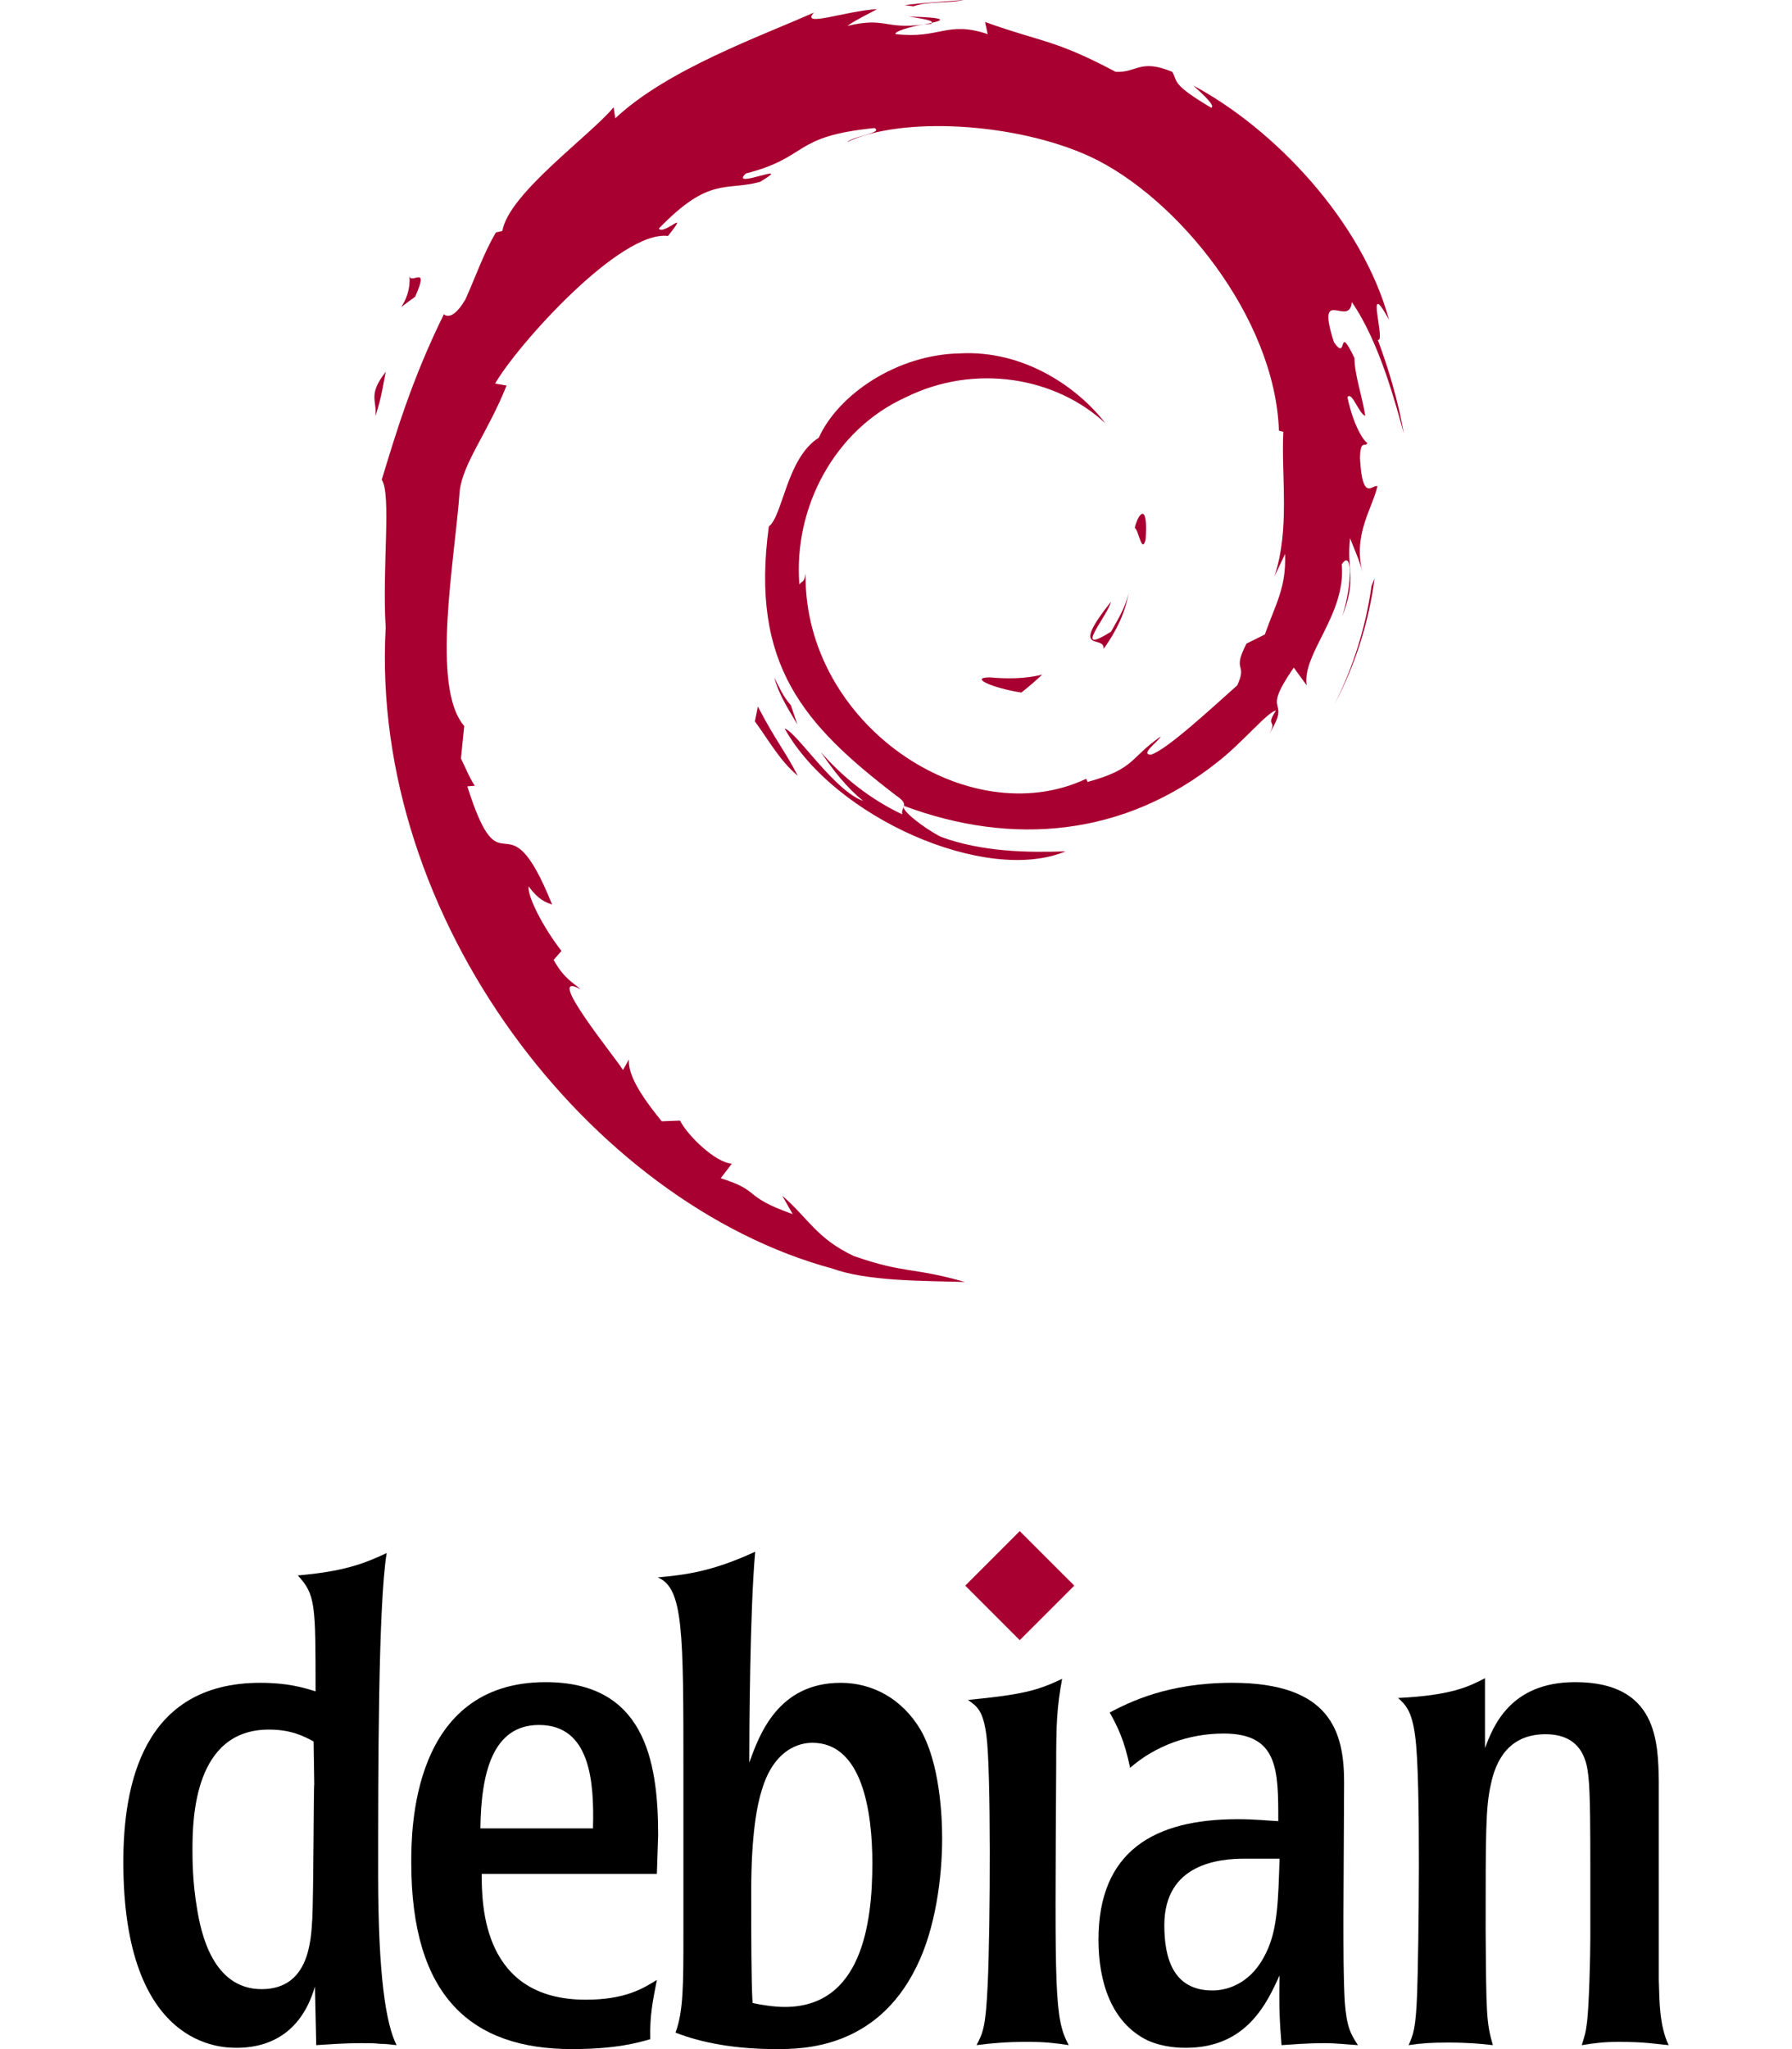 <?xml version="1.0" encoding="utf-8"?>
<!-- Generator: Adobe Illustrator 10.0, SVG Export Plug-In . SVG Version: 3.0.0 Build 77)  -->
<!-- License: https://www.debian.org/ -->
<svg xmlns:x="http://ns.adobe.com/Extensibility/1.0/" xmlns:i="http://ns.adobe.com/AdobeIllustrator/10.0/"
     xmlns:graph="http://ns.adobe.com/Graphs/1.0/" xmlns="http://www.w3.org/2000/svg"
     xmlns:xlink="http://www.w3.org/1999/xlink" xmlns:a="http://ns.adobe.com/AdobeSVGViewerExtensions/3.0/"
     i:viewOrigin="251 467" i:rulerOrigin="0 0" i:pageBounds="0 792 612 0" height="80" width="70" viewBox="0 0 108.758 144.133"
     overflow="visible" enable-background="new 0 0 108.758 144.133" xml:space="preserve">
    <g id="Layer_1" i:layer="yes" i:dimmedPercent="50" i:rgbTrio="#4F008000FFFF">
		<g>
			<path i:knockout="Off" fill="#A80030"
                  d="M60.969,47.645c-1.494,0.02,0.281,0.768,2.232,1.069     c0.541-0.422,1.027-0.846,1.463-1.26C63.451,47.751,62.215,47.758,60.969,47.645"/>
            <path i:knockout="Off" fill="#A80030"
                  d="M68.986,45.646c0.893-1.229,1.541-2.573,1.77-3.963     c-0.201,0.99-0.736,1.845-1.244,2.749c-2.793,1.759-0.264-1.044-0.002-2.111C66.508,46.104,69.096,44.589,68.986,45.646"/>
            <path i:knockout="Off" fill="#A80030"
                  d="M71.949,37.942c0.182-2.691-0.529-1.839-0.768-0.814     C71.459,37.274,71.68,39.026,71.949,37.942"/>
            <path i:knockout="Off" fill="#A80030"
                  d="M55.301,1.163c0.798,0.142,1.724,0.252,1.591,0.443     C57.768,1.413,57.965,1.239,55.301,1.163"/>
            <path i:knockout="Off" fill="#A80030" d="M56.893,1.606l-0.561,0.117l0.523-0.048L56.893,1.606"/>
            <path i:knockout="Off" fill="#A80030"
                  d="M81.762,38.962c0.09,2.416-0.705,3.59-1.424,5.666l-1.293,0.643     c-1.057,2.054,0.105,1.304-0.652,2.937c-1.652,1.467-5.006,4.589-6.08,4.875c-0.785-0.017,0.531-0.926,0.703-1.281     c-2.209,1.516-1.773,2.276-5.152,3.199l-0.098-0.221c-8.33,3.92-19.902-3.847-19.75-14.443c-0.088,0.672-0.253,0.504-0.437,0.774     c-0.43-5.451,2.518-10.926,7.49-13.165c4.863-2.406,10.564-1.42,14.045,1.829c-1.912-2.506-5.721-5.163-10.232-4.917     c-4.421,0.072-8.558,2.881-9.938,5.932c-2.264,1.425-2.528,5.496-3.514,6.242c-1.329,9.76,2.497,13.975,8.97,18.936     c1.016,0.686,0.286,0.791,0.422,1.313c-2.15-1.006-4.118-2.526-5.738-4.387c0.86,1.257,1.787,2.479,2.986,3.439     c-2.029-0.685-4.738-4.913-5.527-5.085c3.495,6.258,14.178,10.975,19.775,8.634c-2.59,0.096-5.879,0.053-8.787-1.022     c-1.225-0.629-2.884-1.93-2.587-2.173c7.636,2.851,15.522,2.158,22.128-3.137c1.682-1.31,3.518-3.537,4.049-3.567     c-0.799,1.202,0.137,0.578-0.477,1.639c1.672-2.701-0.729-1.1,1.73-4.664l0.908,1.25c-0.34-2.244,2.785-4.966,2.467-8.512     c0.717-1.084,0.799,1.168,0.039,3.662c1.055-2.767,0.279-3.212,0.549-5.496c0.291,0.768,0.678,1.583,0.875,2.394     c-0.688-2.675,0.703-4.503,1.049-6.058c-0.342-0.15-1.061,1.182-1.227-1.976c0.025-1.372,0.383-0.719,0.52-1.057     c-0.268-0.155-0.975-1.207-1.404-3.224c0.309-0.475,0.832,1.229,1.256,1.298c-0.273-1.603-0.742-2.826-0.762-4.057     c-1.24-2.59-0.439,0.346-1.443-1.112c-1.32-4.114,1.094-0.955,1.258-2.823c1.998,2.895,3.137,7.385,3.662,9.244     c-0.4-2.267-1.045-4.464-1.834-6.589c0.609,0.257-0.979-4.663,0.791-1.405c-1.889-6.945-8.078-13.435-13.773-16.479     c0.695,0.637,1.574,1.437,1.26,1.563c-2.834-1.685-2.336-1.818-2.742-2.53c-2.305-0.939-2.459,0.077-3.984,0.002     c-4.35-2.308-5.188-2.063-9.191-3.507l0.182,0.852c-2.881-0.96-3.357,0.362-6.47,0.002c-0.189-0.147,0.998-0.536,1.976-0.677     c-2.786,0.368-2.656-0.55-5.382,0.101c0.671-0.471,1.383-0.784,2.099-1.184c-2.271,0.138-5.424,1.322-4.451,0.244     c-3.705,1.654-10.286,3.975-13.979,7.438l-0.116-0.776c-1.692,2.031-7.379,6.066-7.832,8.699l-0.453,0.105     c-0.879,1.491-1.45,3.18-2.148,4.713c-1.151,1.963-1.688,0.756-1.524,1.064c-2.265,4.592-3.392,8.45-4.363,11.616     c0.692,1.035,0.017,6.232,0.278,10.391c-1.136,20.544,14.418,40.489,31.42,45.093c2.492,0.893,6.197,0.861,9.349,0.949     c-3.718-1.064-4.198-0.563-7.822-1.826c-2.613-1.232-3.185-2.637-5.037-4.244l0.733,1.295c-3.63-1.285-2.111-1.59-5.065-2.525     l0.783-1.021c-1.177-0.09-3.117-1.982-3.647-3.033l-1.288,0.051c-1.546-1.906-2.371-3.283-2.31-4.35l-0.416,0.742     c-0.471-0.809-5.691-7.158-2.983-5.68c-0.503-0.458-1.172-0.747-1.897-2.066l0.551-0.629c-1.301-1.677-2.398-3.826-2.314-4.542     c0.695,0.938,1.177,1.114,1.655,1.275c-3.291-8.164-3.476-0.449-5.967-8.31l0.526-0.042c-0.403-0.611-0.65-1.27-0.974-1.919     l0.23-2.285c-2.368-2.736-0.662-11.645-0.319-16.53c0.235-1.986,1.977-4.101,3.3-7.418l-0.806-0.138     c1.542-2.688,8.802-10.799,12.166-10.383c1.629-2.046-0.324-0.008-0.643-0.522c3.579-3.703,4.704-2.616,7.119-3.283     c2.603-1.545-2.235,0.604-1.001-0.589c4.503-1.149,3.19-2.614,9.063-3.197c0.62,0.352-1.437,0.544-1.953,1.001     c3.75-1.836,11.869-1.417,17.145,1.018c6.117,2.861,12.994,11.314,13.266,19.267l0.309,0.083     c-0.156,3.162,0.484,6.819-0.627,10.177L81.762,38.962"/>
            <path i:knockout="Off" fill="#A80030"
                  d="M44.658,49.695l-0.211,1.047c0.983,1.335,1.763,2.781,3.016,3.821     C46.561,52.804,45.892,52.077,44.658,49.695"/>
            <path i:knockout="Off" fill="#A80030"
                  d="M46.979,49.605c-0.52-0.576-0.826-1.268-1.172-1.956     c0.33,1.211,1.006,2.252,1.633,3.312L46.979,49.605"/>
            <path i:knockout="Off" fill="#A80030"
                  d="M88.063,40.675l-0.219,0.552c-0.402,2.858-1.273,5.686-2.605,8.309     C86.711,46.769,87.66,43.742,88.063,40.675"/>
            <path i:knockout="Off" fill="#A80030"
                  d="M55.598,0.446C56.607,0.077,58.08,0.243,59.154,0c-1.398,0.117-2.789,0.187-4.162,0.362     L55.598,0.446"/>
            <path i:knockout="Off" fill="#A80030"
                  d="M20.127,19.308c0.233,2.154-1.62,2.991,0.41,1.569     C21.627,18.423,20.113,20.2,20.127,19.308"/>
            <path i:knockout="Off" fill="#A80030"
                  d="M17.739,29.282c0.469-1.437,0.553-2.299,0.732-3.132     C17.178,27.804,17.875,28.157,17.739,29.282"/>
            <path i:knockout="Off"
                  d="M13.437,125.506c-0.045,0.047-0.045,7.506-0.138,9.453c-0.092,1.574-0.232,4.957-3.568,4.957     c-3.429,0-4.263-3.939-4.541-5.652c-0.324-1.9-0.324-3.477-0.324-4.17c0-2.225,0.139-8.436,5.375-8.436     c1.576,0,2.456,0.465,3.151,0.834L13.437,125.506z M0,130.975c0,13.066,6.951,13.066,7.97,13.066     c2.873,0,4.727-1.576,5.514-4.309l0.093,4.123c0.881-0.047,1.761-0.139,3.197-0.139c0.51,0,0.926,0,1.298,0.047     c0.371,0,0.741,0.045,1.158,0.092c-0.741-1.482-1.297-4.818-1.297-12.049c0-7.043,0-18.951,0.602-22.566     c-1.667,0.789-3.105,1.299-6.256,1.576c1.251,1.344,1.251,2.039,1.251,8.154c-0.879-0.277-1.992-0.602-3.892-0.602     C1.344,118.369,0,125.598,0,130.975"/>
            <path i:knockout="Off"
                  d="M25.13,128.609c0.047-3.846,0.835-7.275,4.124-7.275c3.615,0,3.891,3.984,3.799,7.275H25.13z      M37.64,129.074c0-5.422-1.065-10.752-7.923-10.752c-9.452,0-9.452,10.475-9.452,12.697c0,9.406,4.216,13.113,11.306,13.113     c3.149,0,4.68-0.461,5.514-0.695c-0.046-1.668,0.185-2.734,0.465-4.17c-0.975,0.604-2.226,1.391-5.006,1.391     c-7.229,0-7.322-6.582-7.322-8.852H37.55L37.64,129.074"/>
            <path i:knockout="Off"
                  d="M52.715,131.066c0,4.309-0.787,10.102-6.162,10.102c-0.742,0-1.668-0.141-2.27-0.279     c-0.093-1.668-0.093-4.541-0.093-7.877c0-3.986,0.416-6.068,0.742-7.09c0.972-3.289,3.15-3.334,3.566-3.334     C52.02,122.588,52.715,127.453,52.715,131.066z M39.417,136.117c0,3.43,0,5.375-0.556,6.857c1.9,0.742,4.262,1.158,7.09,1.158     c1.807,0,7.043,0,9.869-5.791c1.344-2.688,1.807-6.303,1.807-9.037c0-1.668-0.186-5.328-1.529-7.646     c-1.296-2.176-3.382-3.289-5.605-3.289c-4.449,0-5.746,3.707-6.44,5.607c0-2.363,0.045-10.611,0.415-14.828     c-3.011,1.391-4.866,1.621-6.857,1.807c1.807,0.74,1.807,3.801,1.807,13.764V136.117"/>
            <path i:knockout="Off"
                  d="M66.535,143.855c-0.928-0.139-1.578-0.232-2.922-0.232c-1.48,0-2.502,0.094-3.566,0.232     c0.463-0.881,0.648-1.299,0.787-4.309c0.186-4.125,0.232-15.154-0.092-17.471c-0.232-1.762-0.648-2.039-1.297-2.502     c3.799-0.371,4.865-0.648,6.625-1.482c-0.369,2.037-0.418,3.059-0.418,6.162C65.561,140.242,65.514,141.955,66.535,143.855"/>
            <path i:knockout="Off"
                  d="M81.373,130.74c-0.092,2.92-0.139,4.959-0.928,6.58c-0.973,2.086-2.594,2.688-3.799,2.688     c-2.783,0-3.383-2.316-3.383-4.586c0-4.355,3.893-4.682,5.652-4.682H81.373z M68.629,136.441c0,2.92,0.881,5.838,3.477,7.09     c1.158,0.51,2.316,0.51,2.688,0.51c4.264,0,5.699-3.152,6.58-5.098c-0.047,2.039,0,3.289,0.139,4.912     c0.834-0.047,1.668-0.139,3.059-0.139c0.787,0,1.529,0.092,2.316,0.139c-0.51-0.787-0.787-1.252-0.928-3.059     c-0.092-1.76-0.092-3.521-0.092-5.977l0.047-9.453c0-3.523-0.928-6.998-7.879-6.998c-4.586,0-7.273,1.391-8.617,2.086     c0.557,1.02,1.02,1.898,1.436,3.893c1.809-1.576,4.172-2.41,6.58-2.41c3.848,0,3.848,2.549,3.848,6.162     c-0.881-0.045-1.623-0.137-2.875-0.137C72.521,127.963,68.629,130.23,68.629,136.441"/>
            <path i:knockout="Off"
                  d="M108.063,139.268c0.047,1.576,0.047,3.244,0.695,4.588c-1.021-0.092-1.623-0.232-3.521-0.232     c-1.113,0-1.715,0.094-2.596,0.232c0.184-0.602,0.279-0.834,0.371-1.623c0.139-1.064,0.232-4.633,0.232-5.885v-5.004     c0-2.178,0-5.33-0.141-6.441c-0.092-0.787-0.322-2.918-3.012-2.918c-2.641,0-3.521,1.945-3.846,3.521     c-0.369,1.621-0.369,3.383-0.369,10.24c0.045,5.932,0.045,6.486,0.508,8.109c-0.787-0.092-1.76-0.184-3.15-0.184     c-1.113,0-1.854,0.045-2.779,0.184c0.324-0.742,0.51-1.113,0.602-3.707c0.094-2.549,0.279-15.061-0.141-18.025     c-0.23-1.809-0.695-2.225-1.203-2.688c3.754-0.186,4.957-0.789,6.117-1.389v4.91c0.555-1.438,1.713-4.635,6.348-4.635     c5.793,0,5.838,4.217,5.885,6.996V139.268"/>
            <path i:knockout="Off" fill="#A80030"
                  d="M66.926,111.533l-3.838,3.836l-3.836-3.836l3.836-3.836L66.926,111.533"/>
		</g>
	</g>
</svg>
